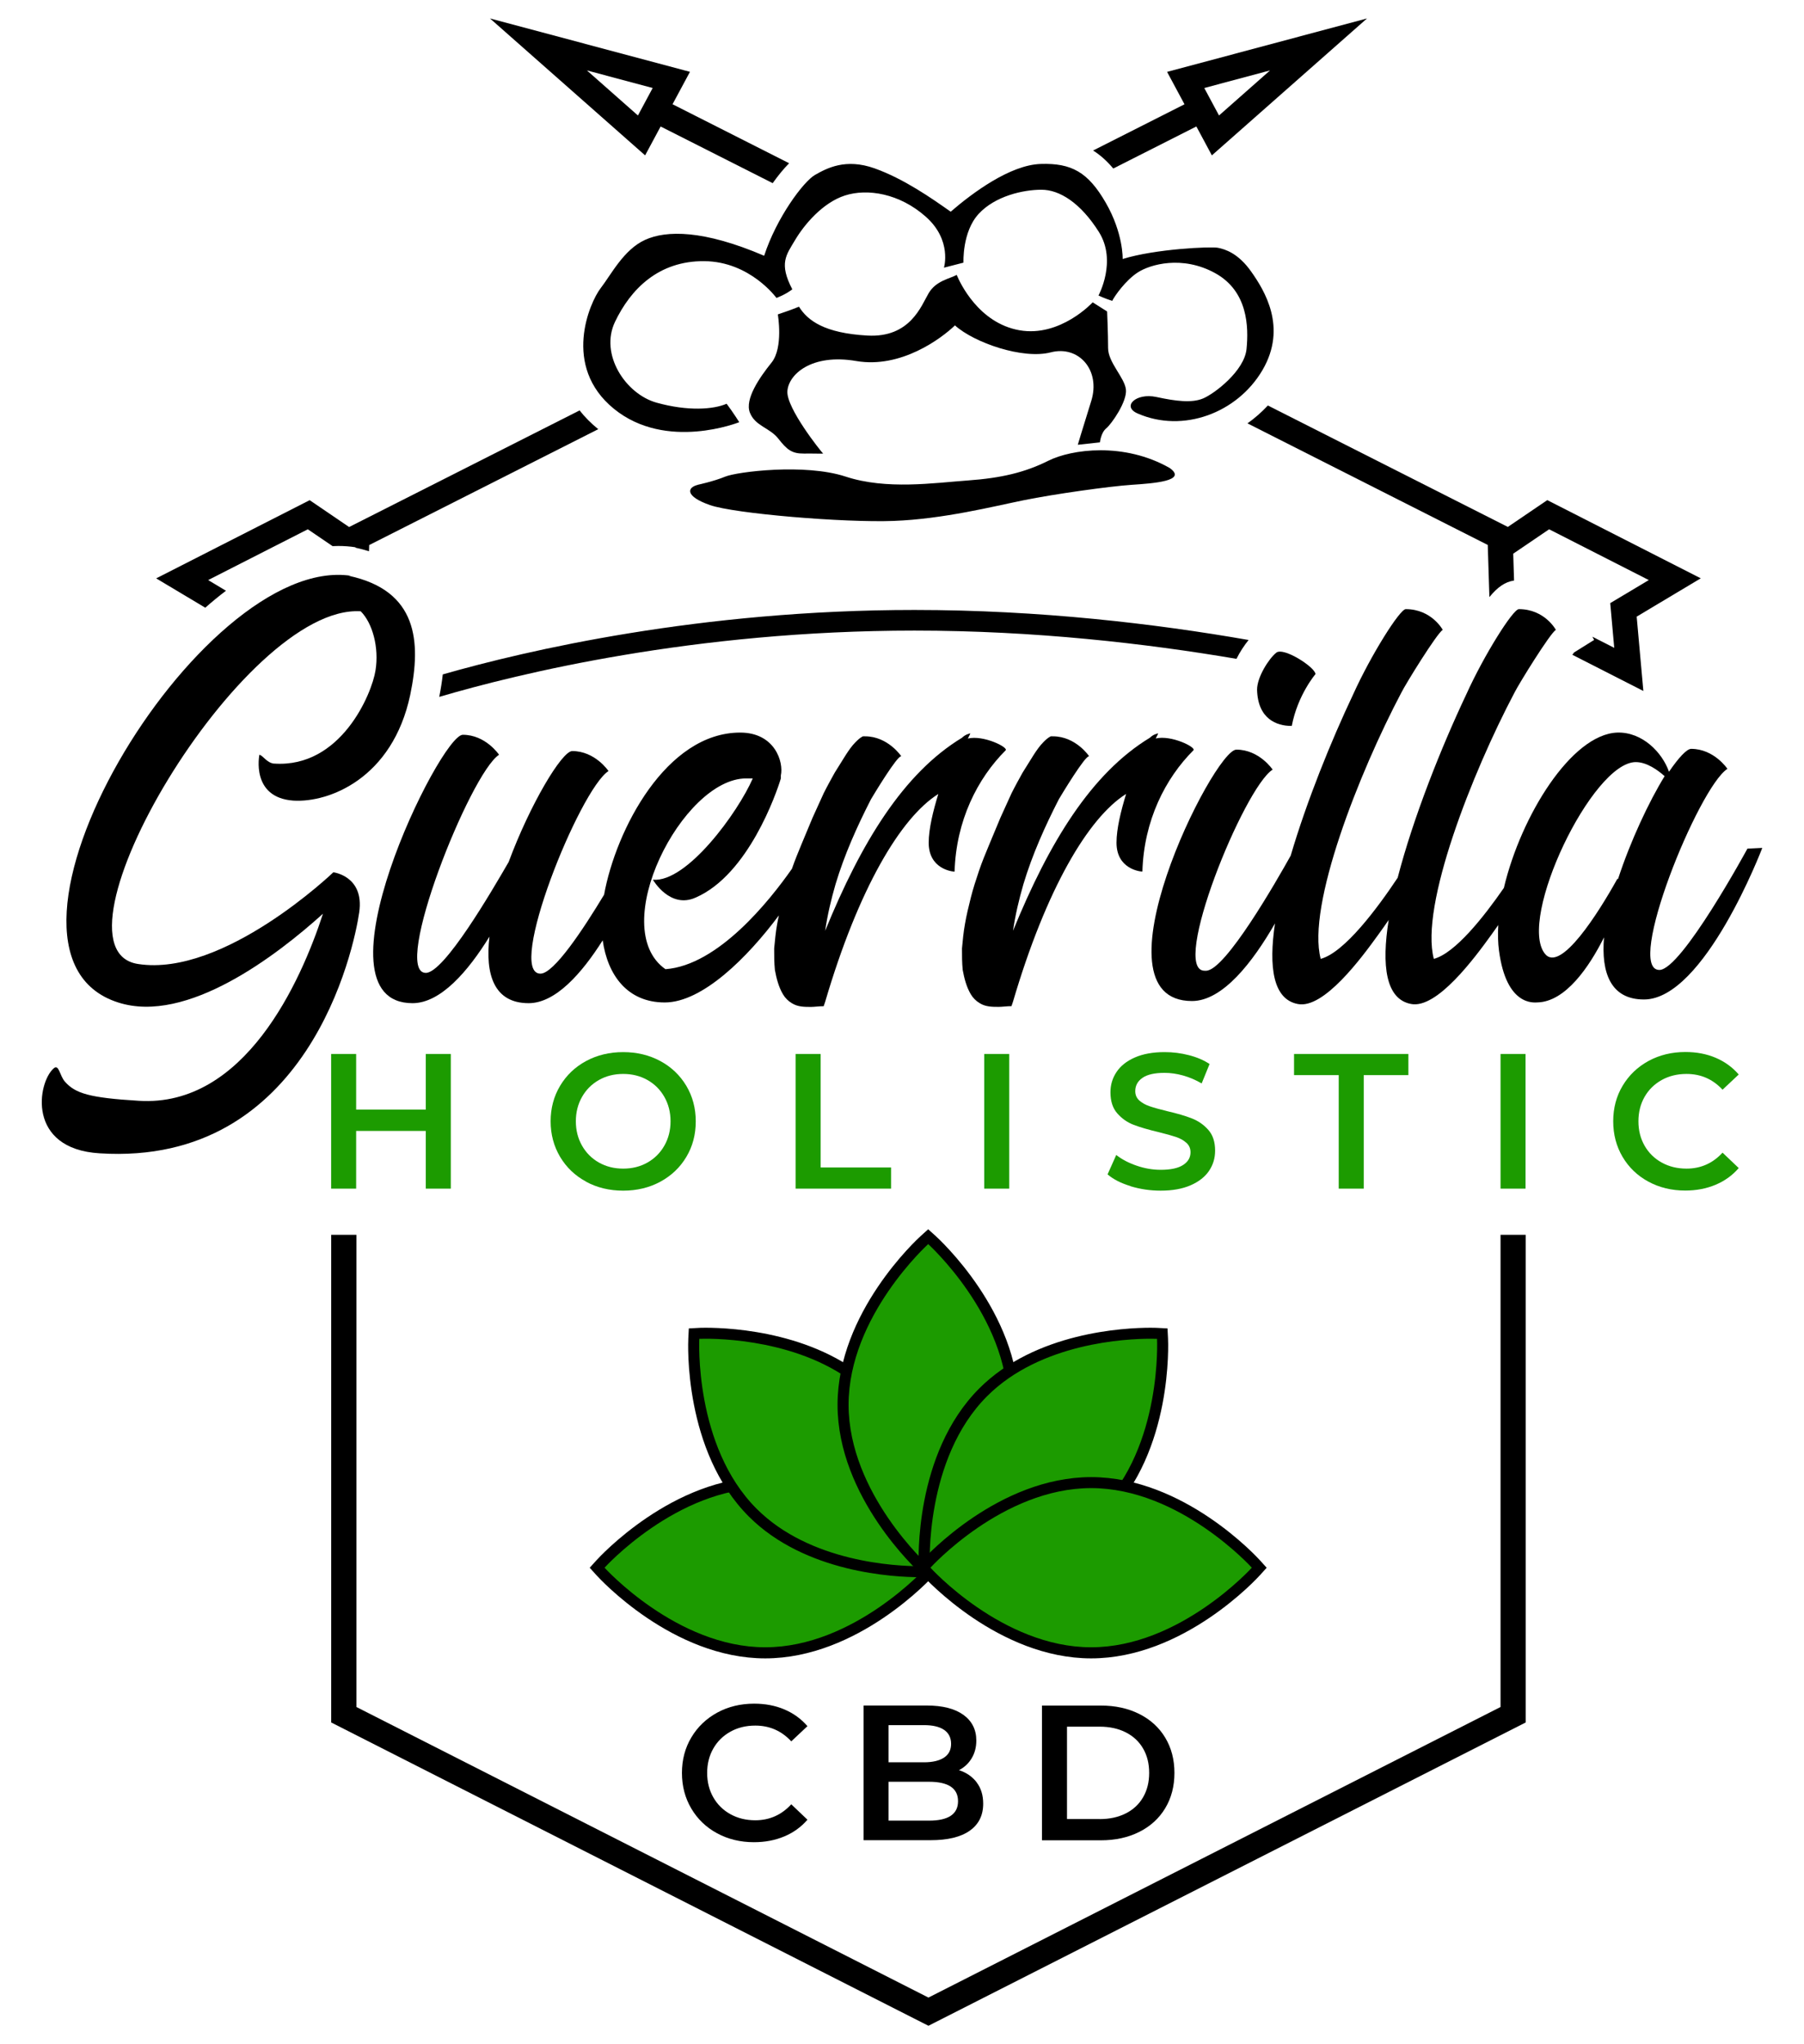 <svg xmlns="http://www.w3.org/2000/svg" viewBox="0 0 351.28 398.11"><defs><style>.cls-1{fill:#1c9b00;}.cls-2{mix-blend-mode:multiply;}.cls-3{isolation:isolate;}</style></defs><g class="cls-3"><g id="Layer_1"><polygon points="292.19 240.48 292.19 332.44 180.79 389.03 69.4 332.44 69.4 240.48 64.49 240.48 64.49 335.45 179.68 393.96 180.79 394.52 297.09 335.45 297.09 240.48 292.19 240.48"></polygon><g class="cls-2"><path class="cls-1" d="m87.78,205.26v26.23h-4.87v-11.24h-13.56v11.24h-4.87v-26.23h4.87v10.83h13.56v-10.83h4.87Z"></path></g><g class="cls-2"><path class="cls-1" d="m114.12,230.12c-2.15-1.16-3.83-2.77-5.06-4.83-1.22-2.06-1.84-4.37-1.84-6.91s.61-4.85,1.84-6.91,2.91-3.67,5.06-4.83c2.15-1.16,4.56-1.74,7.23-1.74s5.08.58,7.23,1.74c2.15,1.16,3.83,2.77,5.06,4.82,1.22,2.05,1.84,4.36,1.84,6.93s-.61,4.88-1.84,6.93c-1.22,2.05-2.91,3.65-5.06,4.82-2.15,1.16-4.56,1.74-7.23,1.74s-5.08-.58-7.23-1.74Zm11.95-3.71c1.4-.79,2.5-1.89,3.3-3.3.8-1.41,1.2-2.99,1.2-4.74s-.4-3.33-1.2-4.74c-.8-1.41-1.9-2.51-3.3-3.3-1.4-.79-2.97-1.18-4.72-1.18s-3.32.39-4.72,1.18c-1.4.79-2.5,1.89-3.3,3.3-.8,1.41-1.2,2.99-1.2,4.74s.4,3.33,1.2,4.74c.8,1.41,1.9,2.51,3.3,3.3,1.4.79,2.97,1.18,4.72,1.18s3.32-.39,4.72-1.18Z"></path></g><g class="cls-2"><path class="cls-1" d="m154.93,205.26h4.87v22.11h13.71v4.12h-18.59v-26.23Z"></path></g><g class="cls-2"><path class="cls-1" d="m191.65,205.26h4.87v26.23h-4.87v-26.23Z"></path></g><g class="cls-2"><path class="cls-1" d="m220.15,231c-1.89-.57-3.38-1.34-4.48-2.29l1.69-3.78c1.07.85,2.39,1.54,3.95,2.08,1.56.54,3.13.81,4.7.81,1.95,0,3.4-.31,4.37-.94.96-.62,1.44-1.45,1.44-2.47,0-.75-.27-1.37-.81-1.85-.54-.49-1.22-.87-2.04-1.14-.82-.27-1.95-.59-3.37-.94-2-.47-3.62-.95-4.85-1.42-1.24-.47-2.3-1.22-3.19-2.23-.89-1.01-1.33-2.38-1.33-4.1,0-1.45.39-2.77,1.18-3.95.79-1.19,1.97-2.13,3.56-2.83,1.59-.7,3.53-1.05,5.83-1.05,1.6,0,3.17.2,4.72.6,1.55.4,2.89.97,4.01,1.72l-1.54,3.78c-1.15-.67-2.35-1.19-3.6-1.54-1.25-.35-2.46-.52-3.63-.52-1.92,0-3.35.32-4.29.97-.94.65-1.41,1.51-1.41,2.59,0,.75.27,1.36.81,1.84.54.47,1.22.85,2.04,1.12.82.28,1.95.59,3.37.94,1.95.45,3.55.92,4.8,1.41,1.25.49,2.32,1.23,3.2,2.23.89,1,1.33,2.35,1.33,4.05,0,1.45-.39,2.76-1.18,3.93s-1.98,2.11-3.58,2.81c-1.6.7-3.55,1.05-5.85,1.05-2.02,0-3.98-.29-5.86-.86Z"></path></g><g class="cls-2"><path class="cls-1" d="m260.67,209.38h-8.69v-4.12h22.26v4.12h-8.69v22.11h-4.87v-22.11Z"></path></g><g class="cls-2"><path class="cls-1" d="m292.19,205.26h4.87v26.23h-4.87v-26.23Z"></path></g><g class="cls-2"><path class="cls-1" d="m320.97,230.12c-2.14-1.16-3.81-2.77-5.02-4.82-1.21-2.05-1.82-4.36-1.82-6.93s.61-4.88,1.84-6.93,2.9-3.65,5.04-4.82c2.14-1.16,4.53-1.74,7.18-1.74,2.15,0,4.11.37,5.88,1.12,1.77.75,3.27,1.84,4.5,3.26l-3.15,2.96c-1.9-2.05-4.23-3.07-7.01-3.07-1.8,0-3.41.39-4.83,1.18-1.42.79-2.54,1.88-3.34,3.28-.8,1.4-1.2,2.99-1.2,4.76s.4,3.36,1.2,4.76c.8,1.4,1.91,2.49,3.34,3.28,1.42.79,3.04,1.18,4.83,1.18,2.77,0,5.11-1.04,7.01-3.11l3.15,3c-1.22,1.42-2.73,2.51-4.52,3.26-1.79.75-3.75,1.12-5.9,1.12-2.65,0-5.04-.58-7.18-1.74Z"></path></g><path d="m139.63,357.03c-2.14-1.16-3.81-2.77-5.02-4.82-1.21-2.05-1.82-4.36-1.82-6.93s.61-4.88,1.84-6.93c1.22-2.05,2.9-3.65,5.04-4.82,2.14-1.16,4.53-1.74,7.18-1.74,2.15,0,4.11.37,5.88,1.12,1.77.75,3.27,1.84,4.5,3.26l-3.15,2.96c-1.9-2.05-4.23-3.07-7.01-3.07-1.8,0-3.41.39-4.83,1.18-1.42.79-2.54,1.88-3.34,3.28-.8,1.4-1.2,2.99-1.2,4.76s.4,3.36,1.2,4.76c.8,1.4,1.91,2.49,3.34,3.28,1.42.79,3.04,1.18,4.83,1.18,2.77,0,5.11-1.04,7.01-3.11l3.15,3c-1.22,1.42-2.73,2.51-4.52,3.26-1.79.75-3.75,1.12-5.9,1.12-2.65,0-5.04-.58-7.18-1.74Z"></path><path d="m190.18,347.13c.85,1.11,1.27,2.49,1.27,4.14,0,2.27-.87,4.03-2.62,5.26-1.75,1.24-4.3,1.85-7.64,1.85h-13.04v-26.23h12.29c3.1,0,5.48.61,7.16,1.82,1.67,1.21,2.51,2.88,2.51,5,0,1.3-.3,2.45-.9,3.45-.6,1-1.42,1.77-2.47,2.32,1.45.47,2.6,1.27,3.45,2.38Zm-17.16-11.15v7.23h6.89c1.7,0,3-.31,3.92-.92s1.37-1.5,1.37-2.68-.46-2.1-1.37-2.72-2.22-.92-3.92-.92h-6.89Zm13.53,14.8c0-2.52-1.89-3.78-5.66-3.78h-7.87v7.57h7.87c3.77,0,5.66-1.26,5.66-3.78Z"></path><path d="m202.9,332.16h11.47c2.8,0,5.28.54,7.46,1.63,2.17,1.09,3.86,2.62,5.06,4.61,1.2,1.99,1.8,4.28,1.8,6.88s-.6,4.89-1.8,6.88c-1.2,1.99-2.89,3.52-5.06,4.61-2.17,1.09-4.66,1.63-7.46,1.63h-11.47v-26.23Zm11.24,22.11c1.92,0,3.62-.37,5.08-1.11,1.46-.74,2.59-1.79,3.37-3.15.79-1.36,1.18-2.94,1.18-4.74s-.39-3.38-1.18-4.74c-.79-1.36-1.91-2.41-3.37-3.15-1.46-.74-3.15-1.11-5.08-1.11h-6.37v17.99h6.37Z"></path><g class="cls-2"><path class="cls-1" d="m149.01,321.88c-17.56,0-31.5-15.21-32.09-15.86l-.65-.72.65-.72c.58-.65,14.53-15.86,32.09-15.86s31.5,15.21,32.09,15.86l.65.72-.65.72c-.58.65-14.53,15.86-32.09,15.86Z"></path><path d="m149.01,289.81c17.28,0,31.29,15.5,31.29,15.5,0,0-14.01,15.5-31.29,15.5s-31.29-15.5-31.29-15.5c0,0,14.01-15.5,31.29-15.5m0-2.14c-18.03,0-32.28,15.55-32.88,16.21l-1.3,1.44,1.3,1.44c.6.66,14.85,16.21,32.88,16.21s32.28-15.55,32.88-16.21l1.3-1.44-1.3-1.44c-.6-.66-14.85-16.21-32.88-16.21h0Z"></path></g><g class="cls-2"><path class="cls-1" d="m179.16,306.09c-4.94,0-21.91-.83-32.58-11.5-12.41-12.41-11.52-33.03-11.48-33.9l.05-.97.97-.05s.47-.02,1.32-.02c4.94,0,21.91.83,32.58,11.5,12.41,12.41,11.52,33.03,11.48,33.9l-.05.97-.97.05s-.47.02-1.32.02Z"></path><path d="m137.44,260.72c4.7,0,21.4.77,31.82,11.19,12.22,12.22,11.16,33.09,11.16,33.09,0,0-.45.02-1.27.02-4.7,0-21.4-.77-31.82-11.19-12.22-12.22-11.16-33.09-11.16-33.09,0,0,.45-.02,1.27-.02m0-2.14h0c-.86,0-1.35.02-1.38.03l-1.93.1-.1,1.93c-.05.89-.96,21.97,11.79,34.71,10.96,10.96,28.29,11.81,33.34,11.81.86,0,1.35-.02,1.38-.03l1.93-.1.1-1.93c.05-.89.96-21.97-11.79-34.71-10.96-10.96-28.29-11.81-33.34-11.81h0Z"></path></g><g class="cls-2"><path class="cls-1" d="m180.02,305.67c-.65-.58-15.86-14.53-15.86-32.08s15.21-31.5,15.86-32.09l.72-.65.72.65c.65.58,15.86,14.53,15.86,32.09s-15.21,31.5-15.86,32.08l-.72.65-.72-.65Z"></path><path d="m180.74,242.29s15.5,14.01,15.5,31.29-15.5,31.29-15.5,31.29c0,0-15.5-14.01-15.5-31.29s15.5-31.29,15.5-31.29m0-2.89l-1.44,1.3c-.66.6-16.21,14.85-16.21,32.88s15.55,32.28,16.21,32.88l1.44,1.3,1.44-1.3c.66-.6,16.21-14.85,16.21-32.88s-15.55-32.28-16.21-32.88l-1.44-1.3h0Z"></path></g><g class="cls-2"><path class="cls-1" d="m182.31,306.09c-.85,0-1.32-.02-1.32-.02l-.97-.05-.05-.97c-.04-.87-.94-21.49,11.48-33.9,10.67-10.67,27.63-11.5,32.58-11.5.85,0,1.32.02,1.32.02l.97.05.05.97c.04.87.94,21.49-11.48,33.9-10.67,10.67-27.63,11.5-32.58,11.5Z"></path><path d="m224.03,260.72c.81,0,1.27.02,1.27.02,0,0,1.06,20.87-11.16,33.09-10.42,10.42-27.12,11.19-31.82,11.19-.81,0-1.27-.02-1.27-.02,0,0-1.06-20.87,11.16-33.09,10.42-10.42,27.12-11.19,31.82-11.19m0-2.14h0c-5.05,0-22.38.85-33.34,11.81-12.75,12.75-11.83,33.82-11.79,34.71l.1,1.93,1.93.1s.52.03,1.38.03c5.05,0,22.38-.85,33.34-11.81,12.75-12.75,11.83-33.82,11.79-34.71l-.1-1.93-1.93-.1s-.52-.03-1.37-.03h0Z"></path></g><g class="cls-2"><path class="cls-1" d="m212.47,321.88c-17.56,0-31.5-15.21-32.09-15.86l-.65-.72.65-.72c.58-.65,14.53-15.86,32.09-15.86s31.5,15.21,32.09,15.86l.65.72-.65.72c-.58.65-14.53,15.86-32.09,15.86Z"></path><path d="m212.47,289.81c17.28,0,31.29,15.5,31.29,15.5,0,0-14.01,15.5-31.29,15.5s-31.29-15.5-31.29-15.5c0,0,14.01-15.5,31.29-15.5m0-2.14c-18.03,0-32.28,15.55-32.88,16.21l-1.3,1.44,1.3,1.44c.6.66,14.85,16.21,32.88,16.21s32.28-15.55,32.88-16.21l1.3-1.44-1.3-1.44c-.6-.66-14.85-16.21-32.88-16.21h0Z"></path></g><g><path d="m53.39,148.72c-1.44-.14-2.16-1.58-2.88-1.73,0,0-1.73,8.35,6.62,8.93,6.91.43,19.3-4.32,22.75-20.59,2.16-10.37,1.44-20.3-11.95-23.19h.43c-29.52-4.46-76.04,73.3-45.36,83.09,13.39,4.32,30.96-9.22,39.89-17.28-4.32,13.25-15.26,37.73-35.86,36.43-9.65-.58-12.38-1.44-14.4-3.74-1.01-1.15-1.15-3.46-2.16-2.59-3.17,2.74-5.33,15.7,8.93,16.56,40.61,2.59,49.54-39.89,50.55-46.95,1.01-7.06-5.04-7.78-5.04-7.78,0,0-21.31,20.45-38.02,17.86-19.15-2.88,20.3-70.13,43.35-68.69,2.3,2.3,3.6,7.06,2.88,11.52-.72,4.61-6.77,19.01-19.73,18.14Z"></path><path d="m188.47,143.82l.43-.86v-.14c-.14,0-.29.14-.43.14-.43.14-.86.43-1.15.72-11.38,6.91-19.59,20.31-26.64,37.59.43-3.02,1.15-6.05,2.02-9.07,1.73-5.76,4.18-11.23,6.91-16.56.43-.72,5.18-8.64,5.9-8.35,0,0-2.59-3.89-7.06-3.89h-.43c-.58.29-1.01.72-1.44,1.15-.72.72-1.3,1.58-1.87,2.45-.72,1.15-1.44,2.3-2.16,3.46-.72,1.3-1.44,2.59-2.16,4.03-.72,1.58-1.44,3.17-2.16,4.75-.72,1.73-1.44,3.46-2.16,5.18-.66,1.59-1.31,3.18-1.86,4.77-4.37,6.25-14.38,18.81-24.63,19.56-11.52-8.06,3.31-37.15,15.7-37.15h1.3c-2.88,6.62-12.82,20.3-19.44,19.73,0,0,3.31,5.76,8.35,3.46,10.22-4.46,15.7-20.31,16.56-23.19v-.58c.58-2.59-1.15-8.35-7.92-8.35-14.38,0-24.2,18.9-26.5,31.58-4.11,6.81-9.78,15.37-12.39,15.37-6.77,0,7.63-35.86,13.25-39.46,0,0-2.59-3.89-7.06-3.89-2.02,0-8.21,10.37-12.38,21.6-3.17,5.47-12.53,21.6-16.13,21.6-6.77,0,8.64-38.88,14.26-42.48,0,0-2.59-3.89-7.06-3.89s-29.95,52.27-9.79,52.27c5.47,0,10.8-6.19,14.98-12.96-.86,7.34.86,12.96,7.63,12.96,5.23,0,10.34-5.79,14.42-12.24.95,6.73,4.78,12.1,12.08,12.1s16.05-8.67,22.23-16.96c-.12.57-.25,1.13-.34,1.7-.29,1.58-.43,3.17-.58,4.75,0,1.44,0,2.74.14,4.18.29,1.58.72,3.31,1.58,4.75.43.72,1.01,1.3,1.73,1.73,1.15.72,2.45.72,3.74.72.58,0,1.58-.14,2.45-.14l.29-.86c6.48-22.03,14.69-35.86,22.03-40.47-1.01,3.31-1.87,6.77-1.87,9.5,0,5.04,4.46,5.62,5.04,5.62.29-9.94,4.46-18.15,9.94-23.62.58-.58-4.32-3.02-7.34-2.3Z"></path><path d="m225.05,143.82l.43-.86v-.14c-.14,0-.29.14-.43.14-.43.14-.86.43-1.15.72-11.38,6.91-19.59,20.31-26.64,37.59.43-3.02,1.15-6.05,2.02-9.07,1.73-5.76,4.18-11.23,6.91-16.56.43-.72,5.18-8.64,5.9-8.35,0,0-2.59-3.89-7.06-3.89h-.43c-.58.29-1.01.72-1.44,1.15-.72.72-1.3,1.58-1.87,2.45-.72,1.15-1.44,2.3-2.16,3.46-.72,1.3-1.44,2.59-2.16,4.03-.72,1.58-1.44,3.17-2.16,4.75-.72,1.73-1.44,3.46-2.16,5.18-.72,1.73-1.44,3.46-2.02,5.18-.58,1.73-1.15,3.46-1.58,5.18-.43,1.73-.86,3.46-1.15,5.18-.29,1.58-.43,3.17-.58,4.75,0,1.44,0,2.74.14,4.18.29,1.58.72,3.31,1.58,4.75.43.72,1.01,1.3,1.73,1.73,1.15.72,2.45.72,3.74.72.58,0,1.58-.14,2.45-.14l.29-.86c6.48-22.03,14.69-35.86,22.03-40.47-1.01,3.31-1.87,6.77-1.87,9.5,0,5.04,4.46,5.62,5.04,5.62.29-9.94,4.46-18.15,9.94-23.62.58-.58-4.32-3.02-7.34-2.3Z"></path><path d="m251.4,141.37h.14c1.15-6.05,4.61-10.08,4.61-10.08,0-1.3-6.19-5.33-7.63-4.18-1.44,1.15-3.74,4.75-3.74,7.2.14,5.76,3.89,7.06,6.62,7.06Z"></path><path d="m340.26,165.28s-12.82,23.62-17.14,23.62c-6.77,0,7.63-35.57,13.25-39.17,0,0-2.59-3.89-7.06-3.89-.86,0-2.45,1.73-4.32,4.46-1.3-3.74-5.18-7.78-10.08-7.63-8.88.33-18.74,16.16-22.07,30.25-3.9,5.64-9.49,12.72-13.64,13.82-2.74-10.37,7.49-36.29,15.7-51.84.86-1.73,6.91-11.52,8.06-12.24,0,0-2.16-4.03-7.2-4.03-1.15,0-6.77,8.93-10.22,16.56-4.93,10.42-10.35,24.06-13.38,35.75-3.87,5.82-10.34,14.57-14.99,15.8-2.74-10.37,7.49-36.29,15.7-51.84.86-1.73,6.91-11.52,8.06-12.24,0,0-2.16-4.03-7.2-4.03-1.15,0-6.77,8.93-10.22,16.56-4.34,9.16-9.05,20.81-12.18,31.44-2.67,4.79-12.74,22.42-16.48,22.42h-.29c-6.77,0,7.63-35.57,13.25-39.17,0,0-2.59-3.89-7.06-3.89s-28.8,48.96-8.64,48.96c6,0,11.85-7.62,16.16-15.12-1.27,8.55-.36,14.79,4.44,15.7,5.04,1.01,12.38-8.93,15.7-13.54.7-.96,1.36-1.9,2-2.83-1.42,8.89-.58,15.43,4.34,16.36,5.04,1.01,12.38-8.93,15.7-13.54.45-.61.88-1.22,1.3-1.83-.1,1.77-.07,3.45.14,4.99,1.44,10.94,6.91,10.08,7.49,10.08,5.47-.14,10.08-6.91,12.96-12.67-.58,6.91,1.3,12.1,7.78,12.1,11.81,0,23.04-29.52,23.04-29.52l-2.88.14Zm-25.2,5.9h-.14c-3.6,6.48-11.09,18.43-14.11,14.54-5.33-6.77,9.22-37.3,17.71-37.3,2.16,0,4.32,1.58,5.62,2.74-3.02,4.9-6.62,12.53-9.07,20.02Z"></path></g><path d="m212.85,29.31c1.41.89,2.71,2.06,3.93,3.51l16.18-8.19,3.02,5.63,30.21-26.67-38.93,10.41,3.39,6.31-17.79,9Zm34.46-15.6l-9.94,8.78-2.87-5.35,12.82-3.43Z"></path><path d="m331.18,112.63l-29.89-15.23-7.68,5.22-46.73-23.65c-1.21,1.3-2.54,2.47-3.97,3.48l46.79,23.68.32,10.15c1.58-1.92,3.03-2.96,4.8-3.22l-.16-5.23,6.99-4.75,19.41,9.89-7.51,4.49.78,8.71-4.26-2.17.34.63-3.89,2.43c-.1.13-.22.29-.35.46l13.83,7.05-1.3-14.48,12.48-7.46Z"></path><path d="m128.63,24.63l21.83,11.04c1.06-1.49,2.15-2.82,3.2-3.88l-22.7-11.49,3.39-6.31L95.41,3.59l30.21,26.67,3.02-5.63Zm-14.36-10.92l12.82,3.43-2.87,5.35-9.94-8.78Z"></path><path d="m135.89,94.41s3.09-.66,5.34-1.59,15.47-2.62,23.44,0,17.25,1.22,23.81.75,11.16-1.59,15.66-3.84,14.72-3.66,23.62,1.41c3.56,2.53-3.19,3-7.41,3.28s-15,1.78-21,3-15.66,3.66-25.31,4.03-31.03-1.41-35.81-3.09-4.53-3.39-2.34-3.94Z"></path><path d="m160.26,88.31c-.47-.47-7.12-8.81-6.94-12.09s4.69-7.41,13.41-5.91,16.59-4.41,19.22-6.94c3.75,3.38,13.22,6.66,18.66,5.25s9.75,3.47,7.88,9.47-2.62,8.53-2.62,8.53l4.31-.47s.19-1.88,1.22-2.72,4.12-5.25,3.84-7.59-3.47-5.25-3.47-8.06-.19-7.12-.19-7.12l-2.81-1.78s-6.28,6.84-14.25,5.44-11.61-9.28-12.23-10.78c-1.37.75-4.02,1.12-5.46,3.56s-3.59,8.72-11.94,8.25-11.62-2.91-13.31-5.62c-1.31.56-4.12,1.5-4.12,1.5,0,0,1.12,6.47-1.22,9.38s-5.25,7.12-4.22,9.75,3.84,2.91,5.53,5.06,2.62,2.93,4.97,2.91c2.29-.02,3.71.05,3.75,0Z"></path><path d="m143.95,82.22s-14.2,5.7-24.4-2.6-4.71-20.74-2.6-23.48,4.5-7.52,8.65-9.42,11.39-1.97,23.2,3.09c2.39-7.38,7.66-14.48,9.91-15.75s5.91-3.3,11.6-1.27,11.13,5.84,14.81,8.44c4.24-3.66,11.56-9.11,17.53-9.3,5.98-.19,9.21,1.57,12.66,7.54s3.3,10.97,3.3,10.97c6.33-1.97,17.16-2.46,18.56-2.18s3.94,1.05,6.47,4.64,7.1,10.83,2.18,19.2-15.49,12.27-24.26,8.44c-3.22-1.36-.35-4.08,3.59-3.23s6.96,1.2,9.14.28,8.02-5.34,8.44-9.63.28-11.25-6.12-14.77-12.66-1.69-15.05-.14-4.5,4.57-4.99,5.55c-1.69-.56-2.67-1.05-2.67-1.05,0,0,3.66-6.71.07-12.39-3.59-5.68-7.66-8.21-11.18-8.21s-9,1.2-12.23,4.71-2.95,9.49-2.95,9.49l-3.8.98s1.62-5.34-3.52-9.91-11.39-5.55-15.75-4.15-7.95,5.7-9.7,8.65-3.21,4.55-.56,9.63c-1.48,1.12-3.09,1.67-3.09,1.67,0,0-5.13-7.09-14.06-7.16s-14.34,5.48-17.37,11.81,2.04,14.06,8.09,15.75,11.04,1.34,13.64.21c1.27,1.69,2.46,3.59,2.46,3.59Z"></path><path d="m43.99,115.04l-3.46-2.07,19.41-9.89,4.82,3.28c.37-.02.74-.03,1.11-.03h0c1.13,0,2.25.08,3.34.25v.08c.91.2,1.79.43,2.64.7l.04-1.21,44.61-22.57s-.07-.05-.1-.07c-1.35-1.1-2.53-2.3-3.54-3.58l-44.88,22.71-7.68-5.23-29.89,15.23,9.56,5.71c1.29-1.13,2.63-2.24,4.03-3.3Z"></path><path d="m178.06,118.79c-41.73,0-75.45,7.86-91.84,12.55-.15,1.38-.39,2.85-.69,4.38,15.33-4.52,49.59-12.91,92.53-12.91,23.4,0,45.09,2.5,62.71,5.5.68-1.37,1.52-2.63,2.36-3.67-18.12-3.17-40.67-5.85-65.07-5.85Z"></path></g></g></svg>